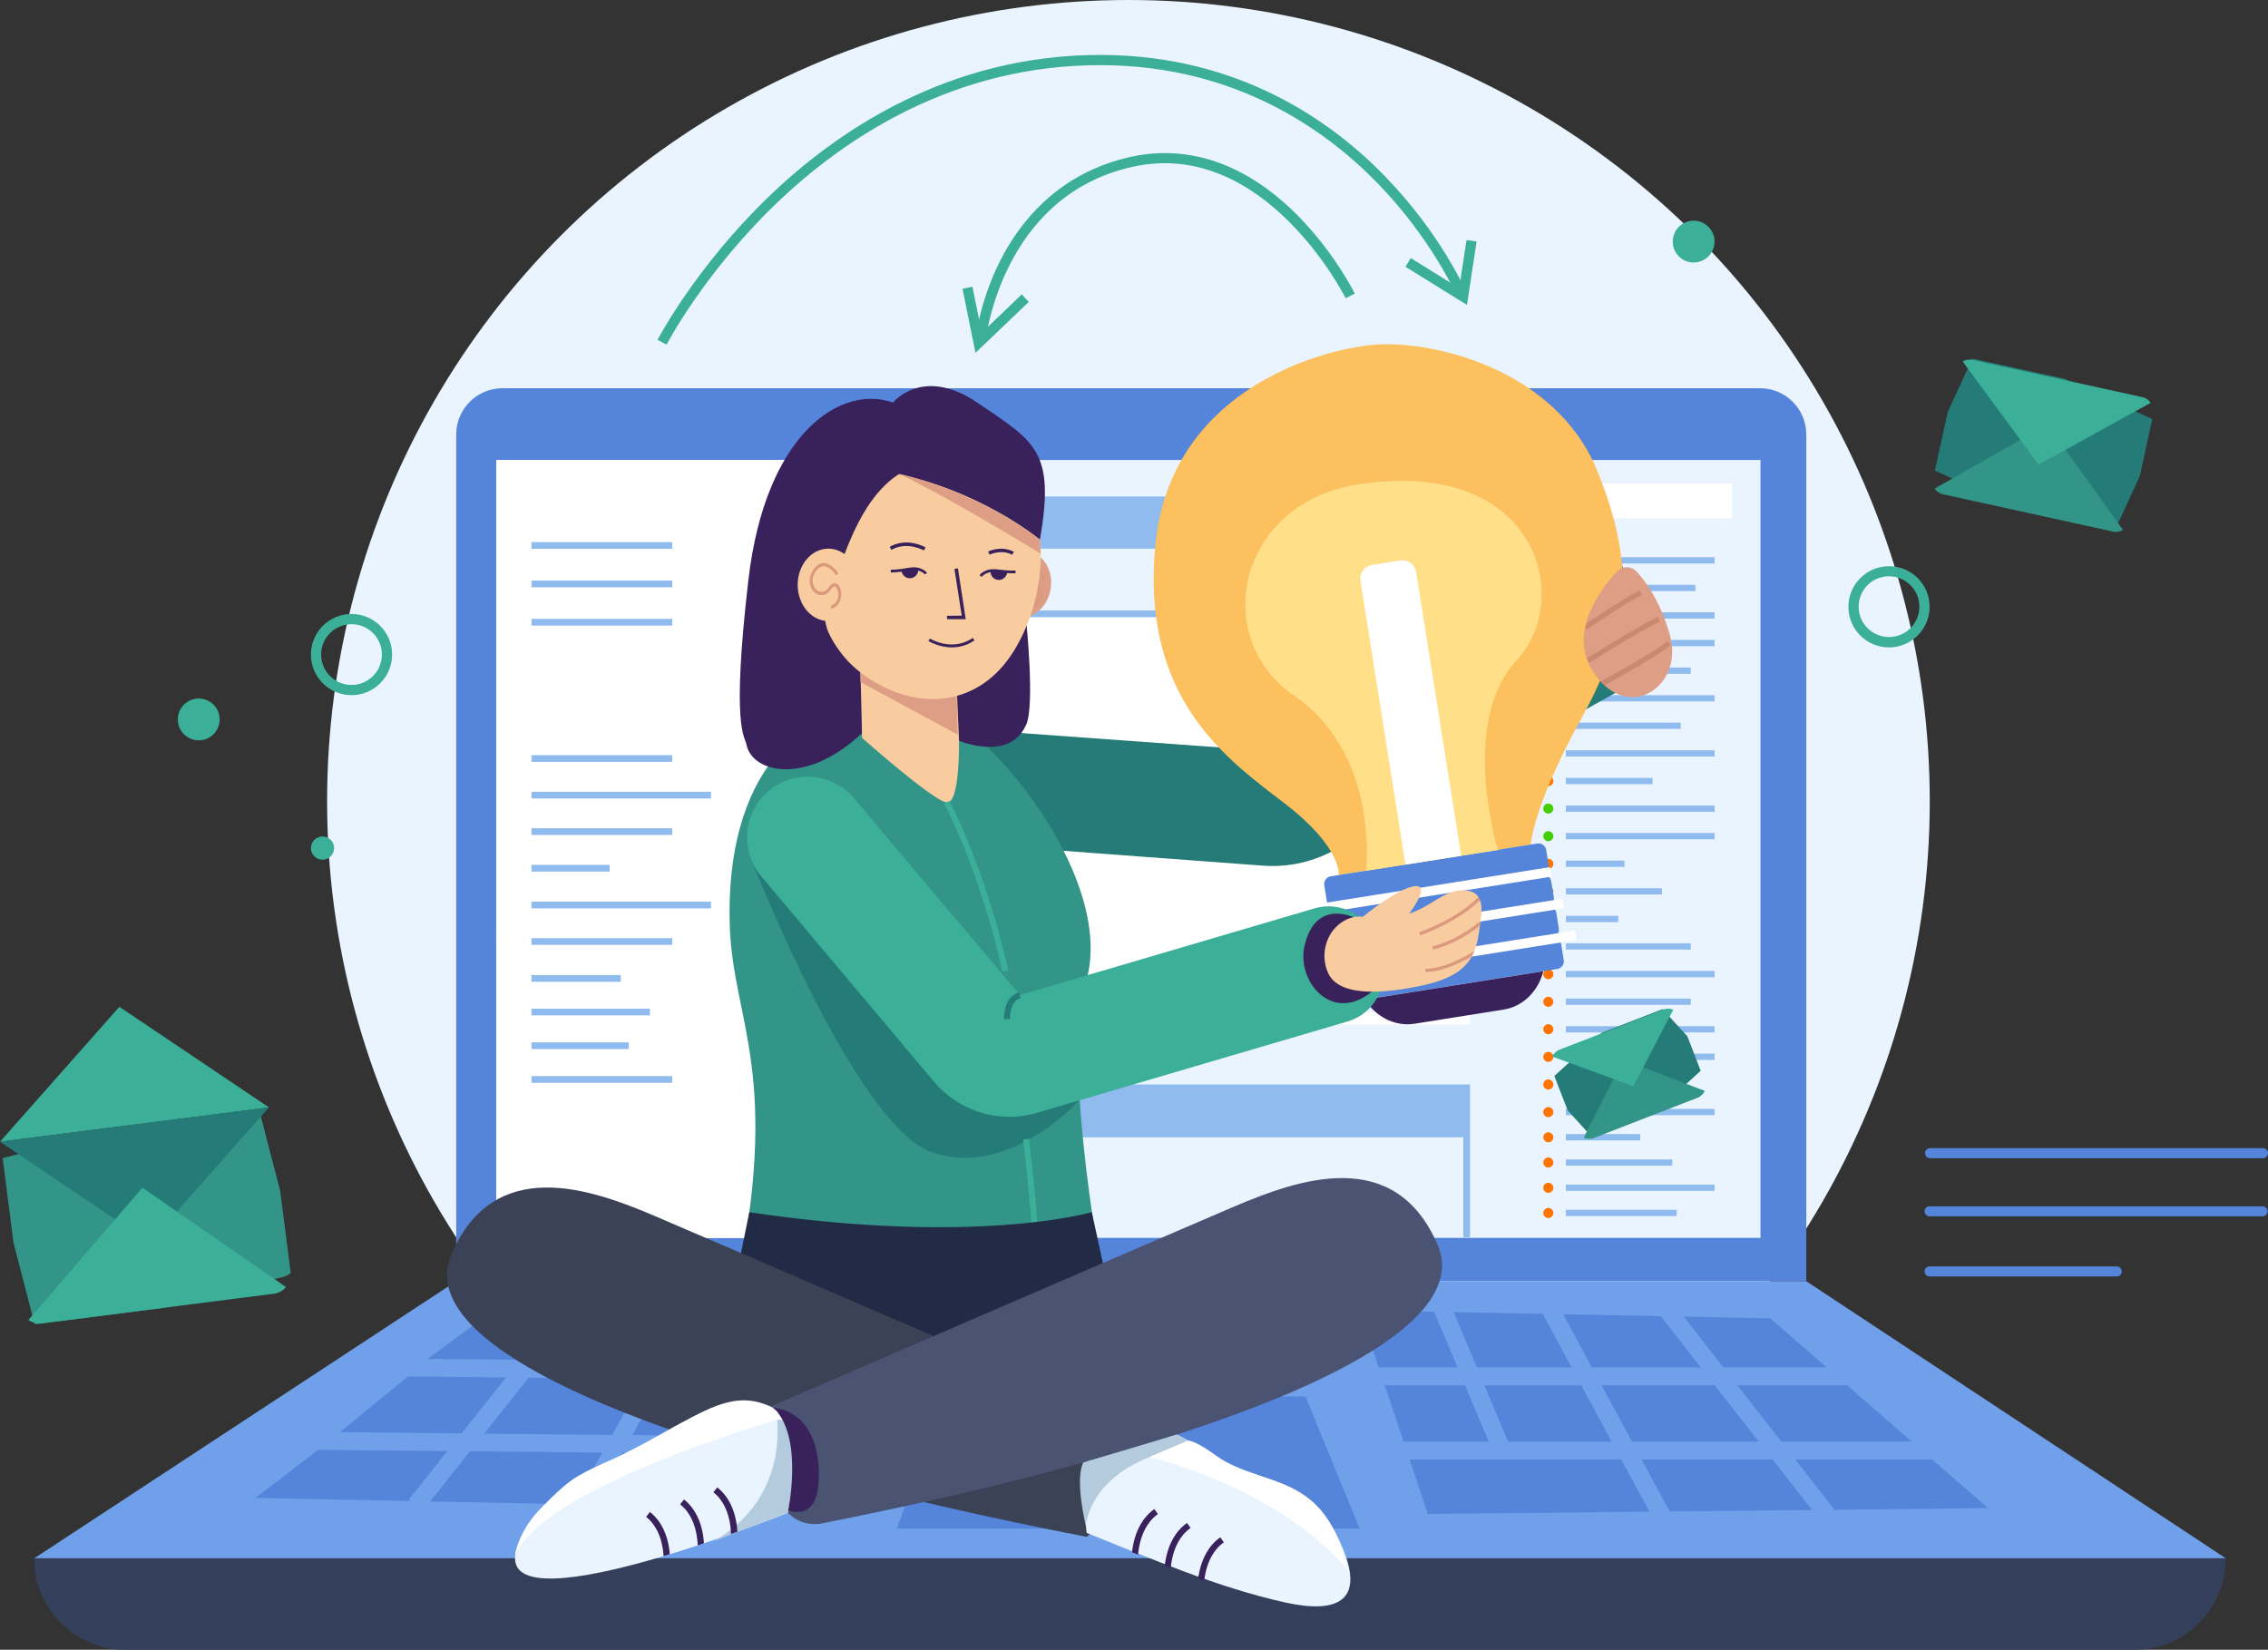 <?xml version="1.0" encoding="utf-8"?>
<!-- Generator: Adobe Illustrator 23.0.2, SVG Export Plug-In . SVG Version: 6.00 Build 0)  -->
<svg version="1.1" id="Слой_1" xmlns="http://www.w3.org/2000/svg" xmlns:xlink="http://www.w3.org/1999/xlink" x="0px" y="0px"
	 viewBox="0 0 1485.9 1081" style="enable-background:new 0 0 1485.9 1081;" xml:space="preserve">
<rect x="0" y="0" width="1485.9" height="1081" fill="#333333" stroke="none"/>
<style type="text/css">
	.st0{fill:#E9F4FE;}
	.st1{fill:#5584DB;}
	.st2{fill:#8FBBEF;}
	.st3{fill:#FFFFFF;}
	.st4{fill:#6ABC44;}
	.st5{fill:#FF7400;}
	.st6{fill:#45CD05;}
	.st7{fill:#71A0EA;}
	.st8{fill:#34405B;}
	.st9{fill:#247B77;}
	.st10{fill:#3CAF99;}
	.st11{fill:#FCC05E;}
	.st12{fill:#39215B;}
	.st13{fill:#329587;}
	.st14{fill:#FFE088;}
	.st15{fill:#DD9E85;}
	.st16{fill:#DB9A7D;}
	.st17{fill:#F9CCA0;}
	.st18{clip-path:url(#SVGID_2_);fill:#C9886F;}
	.st19{clip-path:url(#SVGID_4_);fill:#329587;}
	.st20{clip-path:url(#SVGID_4_);fill:#247B77;}
	.st21{clip-path:url(#SVGID_4_);fill:#3CAF99;}
	.st22{clip-path:url(#SVGID_6_);fill:#247B77;}
	.st23{clip-path:url(#SVGID_6_);fill:#329587;}
	.st24{clip-path:url(#SVGID_6_);fill:#3CAF99;}
	.st25{clip-path:url(#SVGID_8_);fill:#247B77;}
	.st26{clip-path:url(#SVGID_8_);fill:#329587;}
	.st27{clip-path:url(#SVGID_8_);fill:#3CAF99;}
	.st28{clip-path:url(#SVGID_10_);fill:#F9CCA0;}
	.st29{clip-path:url(#SVGID_10_);fill:#DB9A7D;}
	.st30{fill:#212B46;}
	.st31{fill:#3B4256;}
	.st32{fill:#4A5372;}
	.st33{fill:#B3CBDD;}
	.st34{clip-path:url(#SVGID_14_);fill:#39215B;}
	.st35{clip-path:url(#SVGID_16_);fill:#39215B;}
</style>
<g>
	<circle class="st0" cx="739.3" cy="525" r="525"/>
	<path class="st1" d="M1183.4,839.5H298.9V284.7c0-16.8,13.6-30.3,30.3-30.3h823.9c16.8,0,30.3,13.6,30.3,30.3V839.5z"/>
	<rect x="325.1" y="301.4" class="st0" width="828.3" height="509.7"/>
	<rect x="609.3" y="325.3" class="st2" width="179.6" height="34.2"/>
	<rect x="982.8" y="316.8" class="st3" width="152" height="22.8"/>
	<rect x="463.2" y="710.6" class="st2" width="499.9" height="34.6"/>
	<rect x="325.1" y="301.4" class="st3" width="214.4" height="315.6"/>
	<rect x="325.1" y="610.8" class="st3" width="214.4" height="200.4"/>
	<rect x="535" y="402.2" class="st3" width="408.5" height="238.9"/>
	<path class="st2" d="M947.7,643.4H534.8V400h412.9V643.4z M539.2,639h404.1V404.4H539.2V639z"/>
	<g>
		<rect x="1025.9" y="365.1" class="st2" width="97.4" height="4.1"/>
		<rect x="1025.9" y="383.2" class="st2" width="84.9" height="4.1"/>
		<rect x="1025.9" y="401.2" class="st2" width="97.4" height="4.1"/>
		<rect x="1025.9" y="419.3" class="st2" width="97.4" height="4.1"/>
		<rect x="1025.9" y="437.4" class="st2" width="81.8" height="4.1"/>
		<rect x="1025.9" y="455.5" class="st2" width="97.4" height="4.1"/>
		<rect x="1025.9" y="473.5" class="st2" width="75.2" height="4.1"/>
		<rect x="1025.9" y="491.6" class="st2" width="97.4" height="4.1"/>
		<rect x="1025.9" y="509.7" class="st2" width="56.8" height="4.1"/>
		<rect x="1025.9" y="527.8" class="st2" width="97.4" height="4.1"/>
		<rect x="1025.9" y="545.8" class="st2" width="97.4" height="4.1"/>
		<rect x="1025.9" y="563.9" class="st2" width="38.4" height="4.1"/>
		<rect x="1025.9" y="582" class="st2" width="62.9" height="4.1"/>
		<rect x="1025.9" y="600.1" class="st2" width="34.3" height="4.1"/>
		<rect x="1025.9" y="618.1" class="st2" width="81.8" height="4.1"/>
		<rect x="1025.9" y="636.2" class="st2" width="97.4" height="4.1"/>
		<rect x="1025.9" y="654.3" class="st2" width="81.8" height="4.1"/>
		<rect x="1025.9" y="672.4" class="st2" width="97.4" height="4.1"/>
		<rect x="1025.9" y="690.4" class="st2" width="97.4" height="4.1"/>
		<rect x="1025.9" y="708.5" class="st2" width="75.2" height="4.1"/>
		<rect x="1025.9" y="726.6" class="st2" width="97.4" height="4.1"/>
		<rect x="1025.9" y="743.1" class="st2" width="48.7" height="4.1"/>
		<rect x="1025.9" y="759.7" class="st2" width="69.7" height="4.1"/>
		<rect x="1025.9" y="776.2" class="st2" width="97.4" height="4.1"/>
		<rect x="1025.9" y="792.7" class="st2" width="72.6" height="4.1"/>
	</g>
	<circle class="st4" cx="1014.4" cy="367.2" r="3.3"/>
	<circle class="st4" cx="1014.4" cy="385.2" r="3.3"/>
	<circle class="st4" cx="1014.4" cy="403.3" r="3.3"/>
	<circle class="st4" cx="1014.4" cy="421.4" r="3.3"/>
	<circle class="st4" cx="1014.4" cy="439.5" r="3.3"/>
	<circle class="st4" cx="1014.4" cy="457.5" r="3.3"/>
	<circle class="st4" cx="1014.4" cy="475.6" r="3.3"/>
	<circle class="st4" cx="1014.4" cy="493.7" r="3.3"/>
	<circle class="st5" cx="1014.4" cy="511.8" r="3.3"/>
	<circle class="st6" cx="1014.4" cy="529.8" r="3.3"/>
	<circle class="st6" cx="1014.4" cy="547.9" r="3.3"/>
	<circle class="st5" cx="1014.4" cy="566" r="3.3"/>
	<circle class="st5" cx="1014.4" cy="584.1" r="3.3"/>
	<circle class="st5" cx="1014.4" cy="602.1" r="3.3"/>
	<circle class="st5" cx="1014.4" cy="620.2" r="3.3"/>
	<circle class="st5" cx="1014.4" cy="638.3" r="3.3"/>
	<circle class="st5" cx="1014.4" cy="656.4" r="3.3"/>
	<circle class="st5" cx="1014.4" cy="674.4" r="3.3"/>
	<circle class="st5" cx="1014.4" cy="692.5" r="3.3"/>
	<circle class="st5" cx="1014.4" cy="710.6" r="3.3"/>
	<circle class="st5" cx="1014.4" cy="728.7" r="3.3"/>
	<circle class="st5" cx="1014.4" cy="745.2" r="3.3"/>
	<circle class="st5" cx="1014.4" cy="761.7" r="3.3"/>
	<circle class="st5" cx="1014.4" cy="778.3" r="3.3"/>
	<circle class="st5" cx="1014.4" cy="794.8" r="3.3"/>
	<rect x="592.4" y="503.2" class="st3" width="370.6" height="8.3"/>
	<rect x="592.4" y="538.7" class="st3" width="370.6" height="8.3"/>
	<rect x="592.4" y="569.8" class="st3" width="370.6" height="8.3"/>
	<rect x="592.4" y="663" class="st3" width="370.6" height="8.3"/>
	<polygon class="st7" points="1183.4,839.5 298.9,839.5 22.4,1021.1 1458.3,1021.1 	"/>
	<polygon class="st1" points="855.3,915 618.7,915 587.6,1001.6 890.8,1001.6 	"/>
	<path class="st8" d="M1398.3,1081H82.3c-33.1,0-60-26.8-60-60v0h1435.9v0C1458.3,1054.2,1431.4,1081,1398.3,1081z"/>
	<path class="st9" d="M1080.6,428l-21.4-69.1L840,492.7l-261.2-18.9l25.3,76.8l223.3,16.6c17.1,1.3,34.2-2.7,49-11.4l196.6-110
		C1079.5,442.4,1082.6,435,1080.6,428z"/>
	<circle class="st10" cx="130.2" cy="471.4" r="13.7"/>
	<circle class="st10" cx="1109.6" cy="158.3" r="13.7"/>
	<circle class="st10" cx="211.3" cy="555.7" r="7.6"/>
	<path class="st10" d="M230.3,455.5c-14.7,0-26.6-11.9-26.6-26.6c0-14.7,11.9-26.6,26.6-26.6c14.7,0,26.6,11.9,26.6,26.6
		C256.9,443.5,245,455.5,230.3,455.5z M230.3,409c-11,0-19.9,8.9-19.9,19.9c0,11,8.9,19.9,19.9,19.9c11,0,19.9-8.9,19.9-19.9
		C250.2,417.9,241.3,409,230.3,409z"/>
	<path class="st10" d="M1237.6,424.2c-14.7,0-26.6-11.9-26.6-26.6c0-14.7,11.9-26.6,26.6-26.6c14.7,0,26.6,11.9,26.6,26.6
		C1264.2,412.2,1252.3,424.2,1237.6,424.2z M1237.6,377.6c-11,0-19.9,8.9-19.9,19.9c0,11,8.9,19.9,19.9,19.9
		c11,0,19.9-8.9,19.9-19.9C1257.5,386.6,1248.6,377.6,1237.6,377.6z"/>
	<g>
		<path class="st11" d="M877.1,573.4c0,0,2.4-17.9-35.5-47c-37.9-29.1-94.2-68.4-84.7-169s106-128.2,143.2-131.5
			s119.1,15.3,146.5,82.9c27.4,67.6,19,108.4-11.7,164.1c-30.6,55.7-32,80.5-32,80.5L877.1,573.4z"/>
		<path class="st1" d="M1010.5,573.2l-135.4,21.5c-2.8,0.4-5.4-1.5-5.8-4.2l-1.7-10.5c-0.4-2.8,1.5-5.4,4.2-5.8l135.4-21.5
			c2.8-0.4,5.4,1.5,5.8,4.2l1.7,10.5C1015.2,570.2,1013.3,572.8,1010.5,573.2z"/>
		<path class="st1" d="M1013.8,593.8l-135.4,21.5c-2.8,0.4-5.4-1.5-5.8-4.2l-1.7-10.5c-0.4-2.8,1.5-5.4,4.2-5.8l135.4-21.5
			c2.8-0.4,5.4,1.5,5.8,4.2l1.7,10.5C1018.5,590.7,1016.6,593.3,1013.8,593.8z"/>
		<path class="st1" d="M1017.1,614.3l-135.4,21.5c-2.8,0.4-5.4-1.5-5.8-4.2l-1.7-10.5c-0.4-2.8,1.5-5.4,4.2-5.8l135.4-21.5
			c2.8-0.4,5.4,1.5,5.8,4.2l1.7,10.5C1021.7,611.3,1019.8,613.9,1017.1,614.3z"/>
		<path class="st1" d="M1020.3,634.9l-135.4,21.5c-2.8,0.4-5.4-1.5-5.8-4.2l-1.7-10.5c-0.4-2.8,1.5-5.4,4.2-5.8l135.4-21.5
			c2.8-0.4,5.4,1.5,5.8,4.2l1.7,10.5C1025,631.8,1023.1,634.4,1020.3,634.9z"/>
		<path class="st12" d="M985.2,661.5l-58.5,9.3c-11.6,1.8-23.4-3.4-31-13.7l-1.6-2.1l117-18.6v0
			C1007.7,649.8,997.6,659.5,985.2,661.5z"/>
		
			<rect x="839.3" y="582.2" transform="matrix(0.988 -0.157 0.157 0.988 -80.23 152.546)" class="st3" width="177.2" height="6.3"/>
		
			<rect x="847.5" y="602.9" transform="matrix(0.988 -0.157 0.157 0.988 -83.374 154.083)" class="st3" width="177.2" height="6.3"/>
		
			<rect x="855.7" y="623.7" transform="matrix(0.988 -0.157 0.157 0.988 -86.518 155.62)" class="st3" width="177.2" height="6.3"/>
	</g>
	<path class="st13" d="M719.7,852.4H468.1c-2.5,0,12.4-0.2,13-2.6c31.8-146.6-1-179.4-3-243.7C475.2,509.2,522,458,593.9,458h0
		c43.9,1.6,139.4,115.7,117.4,185.8C694.9,696.3,724.2,848,724.2,848C724.2,850.4,722.2,852.4,719.7,852.4z"/>
	<path class="st10" d="M645.5,224.6l-6.6-0.6c0.1-1,2.5-25.5,16.2-52.8c12.7-25.3,37.9-57.8,85.6-68.4c37.9-8.4,75.4,4.5,108.4,37.3
		c24.7,24.6,38,51.2,38.5,52.3l-6,3c-0.5-1.1-53.2-105.3-139.6-86.1C655.6,128.5,645.6,223.6,645.5,224.6z"/>
	<path class="st10" d="M436.7,225.8l-5.9-3.1c0.2-0.5,24.9-47.7,73-94C547.8,86.3,621.1,36,720.6,36c0.9,0,1.7,0,2.6,0
		c88.9,0.8,148.9,43.3,183.5,78.8c37.5,38.4,53.7,76.1,54.4,77.7l-6.1,2.6c-0.2-0.4-16.5-38.3-53.2-75.8
		C868,84.8,809.6,43.4,723.1,42.7c-98.5-0.9-171.1,48.9-214.6,90.7C461.2,178.9,437,225.3,436.7,225.8z"/>
	<polygon class="st10" points="961.1,199.8 920.8,174.8 924.3,169.1 956,188.8 960.8,157.3 967.4,158.2 	"/>
	<polygon class="st10" points="639.1,231.2 630.6,189.2 637.1,187.9 643.2,218 669.4,192.9 674,197.8 	"/>
	<path class="st1" d="M1386.8,836.4h-122.6c-1.8,0-3.3-1.5-3.3-3.3s1.5-3.3,3.3-3.3h122.6c1.8,0,3.3,1.5,3.3,3.3
		S1388.7,836.4,1386.8,836.4z"/>
	<path class="st1" d="M1482.3,797h-218.1c-1.8,0-3.3-1.5-3.3-3.3s1.5-3.3,3.3-3.3h218.1c1.8,0,3.3,1.5,3.3,3.3
		S1484.2,797,1482.3,797z"/>
	<path class="st1" d="M1482.6,758.9h-218.1c-1.8,0-3.3-1.5-3.3-3.3s1.5-3.3,3.3-3.3h218.1c1.8,0,3.3,1.5,3.3,3.3
		S1484.4,758.9,1482.6,758.9z"/>
	<path class="st14" d="M894.9,570.6c0,0,9.4-76-46.9-114.7c-56.3-38.8-36.1-126.2,41.1-138.4c118-18.7,142.3,74.8,104.4,115.4
		s-12.1,124.1-12.1,124.1L894.9,570.6z"/>
	<path class="st15" d="M1072.2,374.5c-3.4-3.7-9.2-3.8-12.7-0.1c-11.2,12.1-32.5,40.2-15.6,66c22.2,34.1,60,9.6,50-24.8
		C1087.8,394.3,1078.5,381.3,1072.2,374.5z"/>
	<path class="st9" d="M492,562.7c0,0,67.7,173.5,117.8,192s97.1-33.5,97.1-33.5L492,562.7z"/>
	<path class="st10" d="M905,628.7l-3.4-11.5c-5.1-17.2-23.2-27.1-40.4-22l-193,56.8L559.8,523.4c-13.9-16.9-39-19.3-55.9-5.4l0,0
		c-16.9,13.9-19.3,39-5.4,55.9l113,134.4c16.5,20,43.3,28.2,68.1,20.8l203.3-59.8C900.3,664.2,910.1,646,905,628.7z"/>
	<path class="st3" d="M917.4,367.2l-18.6,3c-4.9,0.8-8.3,5.4-7.5,10.4l29.5,185.9l36.5-5.8l-29.5-185.9
		C927,369.8,922.3,366.4,917.4,367.2z"/>
	<g>
		<path class="st12" d="M672.3,406.5c0,0,5.8,55.6,0,68.4c-14.1,31.2-62.3,2.3-62.3,2.3l16.8-61.8L672.3,406.5z"/>
		
			<ellipse transform="matrix(0.193 -0.981 0.981 0.193 164.778 966.18)" class="st15" cx="669.8" cy="382.9" rx="22.1" ry="18.9"/>
		<path class="st16" d="M672.6,399.4c4.1,0.5,7.6-1.7,9.4-5.8c1.5-3.4,1.3-7-0.5-8.7c-0.8-0.8-2.7-1.7-6,0.6c-4,2.9-7.2,1.1-8.7-1.3
			c-1.8-2.9-1.6-7.5,2.3-10.7c2.7-2.2,5.2-3,7.4-2.3c4.5,1.4,6.5,8.6,6.5,8.7l2-0.7c-0.1-0.3-2.3-8.3-7.8-10.1
			c-2.8-0.9-5.9,0-9.3,2.7c-5,4-5.2,9.9-2.8,13.7c2,3.3,6.5,5.2,11.4,1.8c0.9-0.6,2.6-1.6,3.5-0.7c1.1,1,1.1,3.7,0,6.1
			c-0.7,1.5-2.7,5-7.2,4.4L672.6,399.4z"/>
		<path class="st12" d="M586,264.1c-34.6-13.1-84.5,19.4-95.7,116s-2.4,102.1-1.3,107.6c3.5,18.6,38.7,27.3,75.3-6.9
			c6.4-6,4.3-34.7,4.3-34.7L586,264.1z"/>
		<g>
			<path class="st17" d="M563.4,424.7l1.4,58.7c0,0,37.3,21.7,63.5,1.2l-2.3-52.5L563.4,424.7z"/>
			<polygon class="st15" points="627.5,481.4 563.7,446.9 563.6,436.9 626.4,443.2 			"/>
		</g>
		<path class="st17" d="M662.7,428.9c-23.9,36-65.6,37.2-99.1,11.6s-40.3-83.8-16.4-119.8c23.9-36,77.1-39.3,110.7-13.7
			S686.6,392.9,662.7,428.9z"/>
		<circle class="st12" cx="596.1" cy="373.4" r="5.5"/>
		<circle class="st12" cx="654.4" cy="374.5" r="5.5"/>
		<polygon class="st12" points="620.5,405.7 632.7,405.7 627.6,372.4 625.3,372.8 630.1,403.4 620.4,403.5 		"/>
		<path class="st12" d="M584,360.3c10.2-5.9,21.2,0.3,21.3,0.4l1.1-2c-0.5-0.3-12.2-6.9-23.5-0.4L584,360.3z"/>
		<path class="st12" d="M648.4,363.4c0.1,0,7.3-3.7,14.8,0.1l1-2c-8.6-4.3-16.5-0.2-16.9-0.1L648.4,363.4z"/>
		<path class="st12" d="M638.6,309.4c-52.8-22.6-75.6,26.2-87.5,59.7c-22,61.6-19.9,72.1-19.9,72.1l-24.9-105.3
			c0,0,17.8-53.7,33-59.3C611,249.7,638.6,309.4,638.6,309.4z"/>
		<path class="st17" d="M642.4,377.4c0,0,3.2-4.5,10.8-3.4c7.6,1.1,12.1,0.8,12.1,0.8l-2.9-6.9l-18.1-1.8L642.4,377.4z"/>
		<path class="st17" d="M583.5,374.2c0,0,4.5,0.1,12-1.3s11,2.9,11,2.9l5.1-9l-15.5-6.2l-14,9.4L583.5,374.2z"/>
		<path class="st12" d="M643.2,378l-1.5-1.1c0.1-0.2,3.7-4.9,11.7-3.8c7.4,1,11.9,0.8,11.9,0.7l0.1,1.8c-0.2,0-4.7,0.3-12.3-0.8
			C646.2,374,643.3,377.8,643.2,378z"/>
		<path class="st12" d="M605.9,376.4c-0.1-0.2-3.2-3.9-10.1-2.6c-7.5,1.4-12,1.3-12.2,1.3l0-1.8c0,0,4.5,0.1,11.9-1.3
			c8-1.5,11.7,3.1,11.9,3.3L605.9,376.4z"/>
		<path class="st12" d="M623.6,424.2c-8.7,0-15.3-4.2-15.4-4.2l1.1-1.6c0.1,0.1,14.4,9,28-0.4l1.1,1.6
			C633.3,423.1,628.1,424.2,623.6,424.2z"/>
		<path class="st12" d="M585.7,263.1c0,0,19.3-23.1,54.4,0.6c38.3,25.9,51.3,31.9,41.2,89.9c0,0-50.2-42.1-122.3-47.3
			C549,305.5,585.7,263.1,585.7,263.1z"/>
		<path class="st12" d="M540.1,394.2c0,0-4,21.4,17.1,42.7l-16.2,11l-23.1-42.8L540.1,394.2z"/>
		<ellipse class="st17" cx="542.7" cy="383.2" rx="20.1" ry="23.7"/>
		<path class="st16" d="M544.6,398.9c3.7-0.9,6.2-4.1,6.5-8.6c0.3-3.7-1-7.1-3.1-8c-1-0.4-2.9-0.7-5,2.5c-2.7,4-6,3.4-8,1.7
			c-2.5-2.1-3.7-6.5-1.3-10.8c1.7-3,3.7-4.6,5.8-4.6c4.4-0.2,8.4,6,8.4,6l1.5-1.3c-0.2-0.3-4.6-7.1-10-6.9c-2.8,0.1-5.2,2-7.3,5.6
			c-3.1,5.4-1.5,11.1,1.7,13.8c2.8,2.4,7.3,2.8,10.6-2.1c0.6-0.9,1.8-2.3,2.9-1.8c1.2,0.6,2.1,3.2,1.9,5.8c-0.1,1.6-0.8,5.6-5,6.6
			L544.6,398.9z"/>
		<path class="st15" d="M588.7,310.4c0,0,12.3,5.5,37.7,19.8c25.4,14.3,55.5,32.6,55.5,32.6l-0.6-9
			C681.3,353.7,644.4,323.5,588.7,310.4z"/>
	</g>
	<g>
		<defs>
			<path id="SVGID_1_" d="M1072.5,374.4c-3.4-3.7-9.2-3.8-12.7-0.1c-11.2,12.1-32.5,40.2-15.6,66c22.2,34.1,60,9.6,50-24.8
				C1088,394.3,1078.8,381.3,1072.5,374.4z"/>
		</defs>
		<clipPath id="SVGID_2_">
			<use xlink:href="#SVGID_1_"  style="overflow:visible;"/>
		</clipPath>
		<path class="st18" d="M1039.5,412.5l-1.9-2.8c1.1-0.8,27.9-18.9,36.8-22.8l1.3,3.1C1067.1,393.7,1039.8,412.3,1039.5,412.5z"/>
		<path class="st18" d="M1041,434.4l-1.8-2.8c1.5-0.9,36.3-22.8,47.1-27.4l1.3,3.1C1077.1,411.7,1041.4,434.2,1041,434.4z"/>
		<path class="st18" d="M1050.7,449.2l-1.6-2.9c10.6-5.7,39.1-21.6,43.1-26.2l2.5,2.2C1089.5,428.3,1052.2,448.4,1050.7,449.2z"/>
	</g>
	<polygon class="st1" points="1302.5,988.2 935.4,992 890.8,858.6 1159.8,863.8 	"/>
	<rect x="890.8" y="896" class="st7" width="337.4" height="11.7"/>
	<rect x="908.8" y="944.6" class="st7" width="370.3" height="11.7"/>
	
		<rect x="956.7" y="844.9" transform="matrix(0.922 -0.387 0.387 0.922 -273.062 442.152)" class="st7" width="11.7" height="109.9"/>
	
		<rect x="1045.7" y="841.3" transform="matrix(0.88 -0.475 0.475 0.88 -312.777 610.506)" class="st7" width="11.7" height="165.6"/>
	
		<rect x="1135.9" y="830" transform="matrix(0.788 -0.615 0.615 0.788 -324.716 897.661)" class="st7" width="11.7" height="181.2"/>
	<g>
		<polygon class="st1" points="355.6,891.1 382.2,857.8 446.9,857.1 427.8,891.8 		"/>
		<polygon class="st1" points="414.3,940.3 434.6,903.5 498.5,904.2 482.7,941 		"/>
		<polygon class="st1" points="503.5,892.5 441,891.9 460.3,857 519.1,856.5 		"/>
		<polygon class="st1" points="511.2,904.3 563.4,904.8 550.7,941.6 495.3,941.1 		"/>
		<polygon class="st1" points="317.2,939.4 346.4,902.7 421.4,903.4 401,940.2 		"/>
		<polygon class="st1" points="281.8,983.8 307.9,950.9 394.6,951.8 375.9,985.7 		"/>
		<polygon class="st1" points="407.9,951.9 546.7,953.3 534.4,988.8 389.1,985.9 		"/>
		<polygon class="st1" points="302.4,939.2 222.7,938.4 267.3,901.9 331.6,902.5 		"/>
		<polygon class="st1" points="516.2,892.7 531.8,856.4 580.3,855.9 567.5,893.2 		"/>
		<polygon class="st1" points="340.8,891 280.2,890.4 323.7,858.3 367.1,857.9 		"/>
		<polygon class="st1" points="167.4,981.5 208.4,950 293.1,950.8 267.8,982.6 268.8,983.5 		"/>
	</g>
	<g>
		<polygon class="st10" points="176.2,725.6 78.2,659.7 0,748.1 		"/>
		<g>
			<defs>
				<path id="SVGID_3_" d="M179.4,847.7l-152,19.4c-6.7,0.9-12.8-3.9-13.6-10.5L0,748.1l176.2-22.5L190,834.1
					C190.8,840.8,186.1,846.9,179.4,847.7z"/>
			</defs>
			<clipPath id="SVGID_4_">
				<use xlink:href="#SVGID_3_"  style="overflow:visible;"/>
			</clipPath>
			
				<rect x="7" y="736.4" transform="matrix(0.992 -0.127 0.127 0.992 -100.088 18.522)" class="st19" width="177.6" height="121.5"/>
			<polygon class="st20" points="0,748.1 97.9,814.1 176.2,725.6 			"/>
			<polygon class="st21" points="15.4,868.6 93.3,778.2 191.5,846.2 			"/>
		</g>
	</g>
	<g>
		<defs>
			<path id="SVGID_5_" d="M1384.3,348.3L1273,323.9c-4.9-1.1-7.9-5.9-6.9-10.7l15.5-70.5c1.1-4.9,5.9-7.9,10.7-6.9l111.2,24.4
				c4.9,1.1,7.9,5.9,6.9,10.7l-15.5,70.5C1393.9,346.3,1389.1,349.4,1384.3,348.3z"/>
		</defs>
		<clipPath id="SVGID_6_">
			<use xlink:href="#SVGID_5_"  style="overflow:visible;"/>
		</clipPath>
		
			<rect x="1272.4" y="246.9" transform="matrix(0.977 0.214 -0.214 0.977 93.814 -280.316)" class="st22" width="131.9" height="90.3"/>
		<polygon class="st23" points="1264.2,322 1341.4,278.2 1393.1,350.3 		"/>
		<polygon class="st24" points="1283.6,233.8 1335.6,304.4 1412.4,262.1 		"/>
	</g>
	<g>
		<defs>
			<path id="SVGID_7_" d="M1112,719.4l-67.7,26.2c-4.6,1.8-9.9-0.5-11.7-5.2l-15.9-41c-1.8-4.6,0.5-9.9,5.2-11.7l67.7-26.2
				c4.6-1.8,9.9,0.5,11.7,5.2l15.9,41C1118.9,712.4,1116.6,717.6,1112,719.4z"/>
		</defs>
		<clipPath id="SVGID_8_">
			<use xlink:href="#SVGID_7_"  style="overflow:visible;"/>
		</clipPath>
		
			<rect x="1021.6" y="672.6" transform="matrix(0.932 -0.361 0.361 0.932 -182.088 432.769)" class="st25" width="90.7" height="62"/>
		<polygon class="st26" points="1035.8,748.9 1063.4,694.5 1120.4,716.1 		"/>
		<polygon class="st27" points="1013.4,691 1070.1,711.7 1098,658.3 		"/>
	</g>
	<path class="st12" d="M886.7,601c0,0-25.1-12.2-32.1,19c-5.1,22.8,17.8,51.1,44.2,29.8C923,630.3,886.7,601,886.7,601z"/>
	<g>
		<path class="st17" d="M889.3,603.7c30.8-26,55.7-34,32.7-3.3C899.1,631.1,889.3,603.7,889.3,603.7z"/>
		<g>
			<defs>
				<path id="SVGID_9_" d="M970.2,602c-2.8,19.1-2.3,36-38.7,43.8c-18.9,4-60.9,12.2-64.9-6.6s8.4-41.1,27.5-38.4
					c36.2,5.1,45.3-15.8,62-17.3C966.2,582.6,972.4,586.7,970.2,602z"/>
			</defs>
			<clipPath id="SVGID_10_">
				<use xlink:href="#SVGID_9_"  style="overflow:visible;"/>
			</clipPath>
			<path class="st28" d="M970.2,602c-2.8,19.1-2.3,36-38.7,43.8c-18.9,4-53.5,9.3-61.4-8.3c-7.9-17.5,4.9-39.4,24-36.7
				c36.2,5.1,45.3-15.8,62-17.3C966.2,582.6,972.4,586.7,970.2,602z"/>
			<path class="st29" d="M930.6,612.9l-0.8-2c28.6-10.9,39-23.5,39.1-23.6l1.7,1.3C970.2,589.2,959.8,601.8,930.6,612.9z"/>
			<path class="st29" d="M938.9,622.2l-0.5-2.1c17.6-4.3,31.6-16.7,31.7-16.8l1.4,1.6C971,605.4,957,617.8,938.9,622.2z"/>
			<path class="st29" d="M941.7,636c-2.6,0.6-5.2,0.9-7.8,0.9l0-2.1c14.4,0,32.4-11.9,32.6-12l1.2,1.8
				C967.1,624.9,954.6,633.2,941.7,636z"/>
		</g>
	</g>
	<g>
		<defs>
			<path id="SVGID_11_" d="M742.5,888.6c26.9-7.5,39.9,35.6,102.1,45.2c26.4,4.1,38.9,49,31.3,58c-19.2,23-97.6-1.7-118.4-4.2
				c-12.7-1.5-42.2-10.1-42.2-10.1L742.5,888.6z"/>
		</defs>
		<clipPath id="SVGID_12_">
			<use xlink:href="#SVGID_11_"  style="overflow:visible;"/>
		</clipPath>
	</g>
	<rect x="958.7" y="744.8" class="st2" width="4.4" height="66"/>
	<rect x="348.2" y="355.2" class="st2" width="92.2" height="4.4"/>
	<rect x="348.2" y="380.4" class="st2" width="92.2" height="4.4"/>
	<rect x="348.2" y="405.5" class="st2" width="92.2" height="4.4"/>
	<rect x="348.2" y="494.8" class="st2" width="92.2" height="4.4"/>
	<rect x="348.2" y="518.8" class="st2" width="117.6" height="4.4"/>
	<rect x="348.2" y="542.7" class="st2" width="92.2" height="4.4"/>
	<rect x="348.2" y="566.7" class="st2" width="51.2" height="4.4"/>
	<rect x="348.2" y="590.8" class="st2" width="117.6" height="4.4"/>
	<rect x="348.2" y="614.7" class="st2" width="92.2" height="4.4"/>
	<rect x="348.2" y="638.9" class="st2" width="58.5" height="4.4"/>
	<rect x="348.2" y="660.9" class="st2" width="77.6" height="4.4"/>
	<rect x="348.2" y="683" class="st2" width="63.7" height="4.4"/>
	<rect x="348.2" y="705.1" class="st2" width="92.2" height="4.4"/>
	<path class="st17" d="M564.7,483.4c0,0,46.7,41.5,55.6,42.4c8.8,0.9,8-41.2,8-41.2L564.7,483.4z"/>
	<path class="st10" d="M656.8,636.7c-15.5-68.5-38-109.6-38.2-110l3.4-1.9c0.2,0.4,22.9,42,38.6,111L656.8,636.7z"/>
	<path class="st9" d="M661.7,667.7h-3.9c0-15.5,9.6-17.4,10-17.5l0.7,3.8l-0.3-1.9l0.4,1.9C668.2,654,661.7,655.5,661.7,667.7z"/>
	<path class="st10" d="M680,810.8h-3.9c0-15.8-5.7-63.6-5.8-64.1l3.9-0.5C674.4,748.2,680,794.7,680,810.8z"/>
	<g>
		<path class="st30" d="M490.9,794.3l-9.8,48.2l157.1,62.8l85.9-70.6l-8.8-40.5C715.4,794.3,639.8,816.4,490.9,794.3z"/>
		<path class="st31" d="M732.7,927.8c0,0-262.5-113.5-304.1-131.2s-104.8-40-132.9,25.3c-28.1,65.4,153.8,134,416.2,185.1
			C711.8,1007,749.3,979.9,732.7,927.8z"/>
		<path class="st0" d="M723.1,934.8c14.7-6.7,36.5-4.7,68.2,17.2c30.5,21,62.8,12.1,83.3,51.6c24.8,47.6,0,53.5-32.1,46.5
			c-44.7-9.8-88.2-28.8-130.6-45.7C711.9,1004.4,704.8,943.1,723.1,934.8z"/>
		<path class="st32" d="M504.9,921.6c0,0,262.5-113.5,304.1-131.2c41.7-17.7,104.8-40,132.9,25.3c27.7,64.3-147.8,131.8-403.4,182.5
			c-9.1,1.8-18.5-1.7-24.1-9.1C505.1,976.6,494.6,953.9,504.9,921.6z"/>
		<path class="st0" d="M504.9,921.6c-14.7-6.7-36.5-4.7-68.2,17.2c-30.5,21-55.4,16.9-83.3,51.6c-73.2,90.7,126.9,15.1,162.8,0.8
			C516.1,991.2,523.2,929.9,504.9,921.6z"/>
	</g>
	<path class="st33" d="M711.4,999.8c0,0,2.2-42.8,72.2-52.8l-12.6-7l-61.3,18.3C704,969.9,711.4,999.8,711.4,999.8z"/>
	<path class="st12" d="M506.5,922.5c0,0,30,0,30,44.4c0,38-28.1,19.1-28.1,19.1S523.8,935.7,506.5,922.5z"/>
	<path class="st33" d="M508.4,924.1c0,0,11.6,55.6-40.6,85.6l48.3-18.6C516.1,991.2,526.4,944.5,508.4,924.1z"/>
	<g>
		<defs>
			<path id="SVGID_13_" d="M504.9,921.6c-14.7-6.7-36.5-4.7-68.2,17.2c-30.5,21-55.4,16.9-83.3,51.6
				c-73.2,90.7,126.9,15.1,162.8,0.8C516.1,991.2,523.2,929.9,504.9,921.6z"/>
		</defs>
		<clipPath id="SVGID_14_">
			<use xlink:href="#SVGID_13_"  style="overflow:visible;"/>
		</clipPath>
		<path class="st34" d="M482.9,1011.3l-4.1-0.5c0-0.2,2.4-22.1-11.4-33l2.5-3.2C485.6,986.9,483.1,1010.3,482.9,1011.3z"/>
		<path class="st34" d="M461.1,1019.2l-4.1-0.5c0-0.2,2.4-22.1-11.4-33l2.5-3.2C463.7,994.8,461.2,1018.2,461.1,1019.2z"/>
		<path class="st34" d="M438.8,1027.4l-4.1-0.5c0-0.2,2.4-22.1-11.4-33l2.5-3.2C441.4,1003,438.9,1026.4,438.8,1027.4z"/>
	</g>
	<g>
		<defs>
			<path id="SVGID_15_" d="M724.3,934c15-5.9,36.7-2.7,67.2,20.8c29.3,22.6,54.4,19.9,80.4,56c68.2,94.5-127.5,8.3-162.6-8
				C709.4,1002.9,705.6,941.3,724.3,934z"/>
		</defs>
		<clipPath id="SVGID_16_">
			<use xlink:href="#SVGID_15_"  style="overflow:visible;"/>
		</clipPath>
		<path class="st35" d="M741.4,1024.7c-0.1-1-1.3-24.5,14.9-35.9l2.3,3.3c-14.3,10.1-13.2,32.1-13.2,32.3L741.4,1024.7z"/>
		<path class="st35" d="M762.8,1033.8c-0.1-1-1.3-24.5,14.9-35.9l2.3,3.3c-14.4,10.1-13.2,32.1-13.2,32.3L762.8,1033.8z"/>
		<path class="st35" d="M784.6,1043.2c-0.1-1-1.3-24.5,14.9-35.9l2.3,3.3c-14.3,10.1-13.2,32.1-13.2,32.3L784.6,1043.2z"/>
	</g>
	<path class="st3" d="M509.2,930.3c0,0-153.2,43.9-171.7,88.8c0,0,1.5-15.9,18.4-32.4s18.3-18.2,40.8-28.4
		c26.3-11.9,41.2-22,53.6-28c12.4-6.1,35.6-21.5,58.1-6.1l4.2,6.1H509.2z"/>
	<path class="st3" d="M753,954.7c0,0,83.7,19.5,129.6,73.6c0,0-4.2-27.9-22.5-44.1c-18.2-16.2-44.8-16.9-63.5-30.5
		c-18.1-13.2-19.9-9.1-19.9-9.1L753,954.7z"/>
</g>
</svg>
